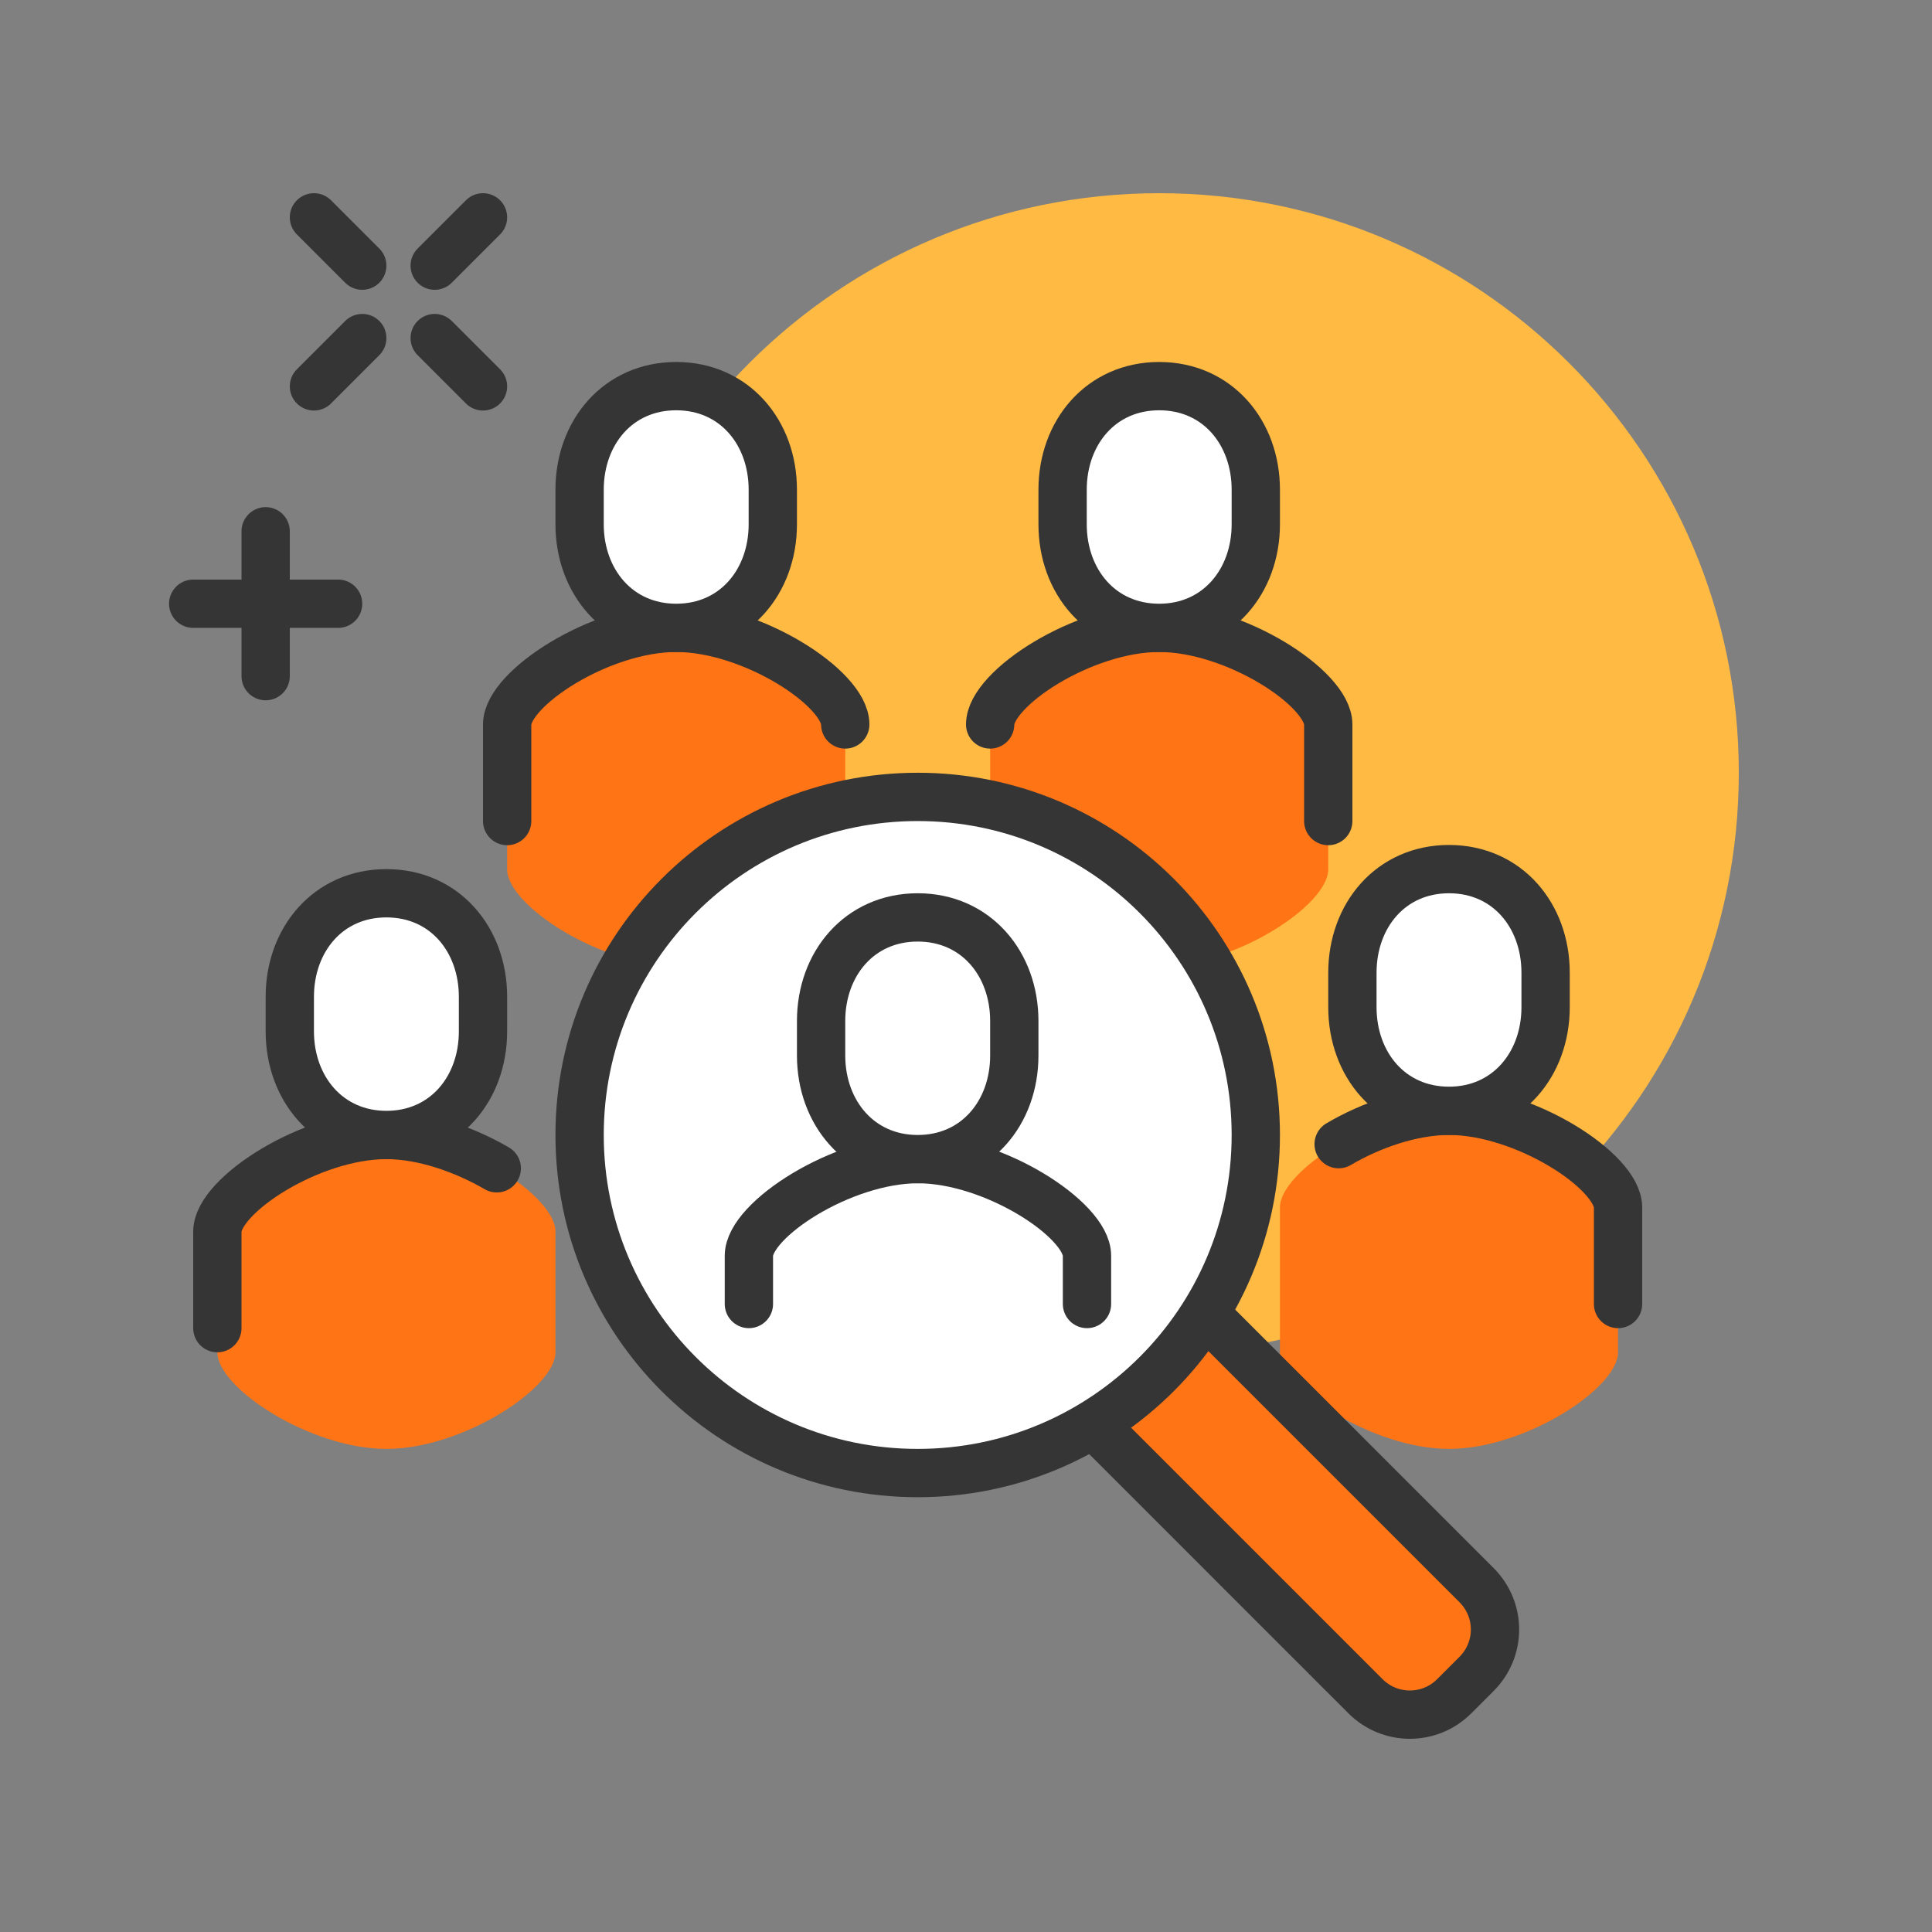 <svg width="80" height="80" viewBox="0 0 80 80" fill="none" xmlns="http://www.w3.org/2000/svg">
<rect x="0" y="0" width="80" height="80" fill="#808080" stroke="none"/>
<g clip-path="url(#clip0_5916_2545)">
<path d="M48 55.996C61.255 55.996 72 45.252 72 31.998C72 18.744 61.255 8 48 8C34.745 8 24 18.744 24 31.998C24 45.252 34.745 55.996 48 55.996Z" fill="#FFBA43"/>
<path d="M16 46.997C12.85 46.997 9 49.507 9 50.997V55.996C9 57.486 12.86 59.996 16 59.996C19.14 59.996 23 57.486 23 55.996V50.997C23 49.507 19.14 46.997 16 46.997Z" fill="#FF7415"/>
<path d="M28 25.998C24.85 25.998 21 28.508 21 29.998V35.998C21 37.488 24.86 39.997 28 39.997C31.14 39.997 35 37.488 35 35.998V29.998C35 28.508 31.14 25.998 28 25.998Z" fill="#FF7415"/>
<path d="M48 25.998C44.85 25.998 41 28.508 41 29.998V35.998C41 37.488 44.86 39.997 48 39.997C51.14 39.997 55 37.488 55 35.998V29.998C55 28.508 51.14 25.998 48 25.998Z" fill="#FF7415"/>
<path d="M60 45.997C56.85 45.997 53 48.507 53 49.997V55.996C53 57.486 56.86 59.996 60 59.996C63.14 59.996 67 57.486 67 55.996V49.997C67 48.507 63.14 45.997 60 45.997Z" fill="#FF7415"/>
<path d="M61.151 65.635L49.901 54.386L45.281 58.956L56.551 70.225C57.571 71.245 59.211 71.245 60.231 70.225L61.151 69.305C62.171 68.285 62.171 66.645 61.151 65.626V65.635Z" fill="#FF7415"/>
<path d="M38 60.996C45.732 60.996 52 54.728 52 46.997C52 39.266 45.732 32.998 38 32.998C30.268 32.998 24 39.266 24 46.997C24 54.728 30.268 60.996 38 60.996Z" fill="white" stroke="#353535" stroke-width="2" stroke-linejoin="round"/>
<path d="M35 29.998C35 28.508 31.15 25.998 28 25.998C24.85 25.998 21 28.508 21 29.998V33.998" stroke="#353535" stroke-width="2" stroke-linecap="round" stroke-linejoin="round"/>
<path d="M28 25.999C25.6 25.999 24 24.079 24 21.709V20.279C24 17.909 25.59 15.989 28 15.989C30.41 15.989 32 17.909 32 20.279V21.709C32 24.079 30.41 25.999 28 25.999Z" fill="white" stroke="#353535" stroke-width="2" stroke-linejoin="round"/>
<path d="M20.57 48.377C19.23 47.597 17.53 46.997 16 46.997C12.85 46.997 9 49.507 9 50.997V54.996" stroke="#353535" stroke-width="2" stroke-linecap="round" stroke-linejoin="round"/>
<path d="M16 46.997C13.6 46.997 12 45.077 12 42.707V41.277C12 38.907 13.59 36.988 16 36.988C18.41 36.988 20 38.907 20 41.277V42.707C20 45.077 18.41 46.997 16 46.997Z" fill="white" stroke="#353535" stroke-width="2" stroke-linejoin="round"/>
<path d="M45.01 53.996V51.996C45.01 50.507 41.15 47.997 38.01 47.997C34.87 47.997 31.01 50.507 31.01 51.996V53.996" stroke="#353535" stroke-width="2" stroke-linecap="round" stroke-linejoin="round"/>
<path d="M38 47.997C35.6 47.997 34 46.077 34 43.707V42.277C34 39.907 35.59 37.988 38 37.988C40.41 37.988 42 39.907 42 42.277V43.707C42 46.077 40.41 47.997 38 47.997Z" fill="white" stroke="#353535" stroke-width="2" stroke-linejoin="round"/>
<path d="M41 29.998C41 28.508 44.85 25.998 48 25.998C51.15 25.998 55 28.508 55 29.998V33.998" stroke="#353535" stroke-width="2" stroke-linecap="round" stroke-linejoin="round"/>
<path d="M48 25.999C50.4 25.999 52 24.079 52 21.709V20.279C52 17.909 50.41 15.989 48 15.989C45.59 15.989 44 17.909 44 20.279V21.709C44 24.079 45.59 25.999 48 25.999Z" fill="white" stroke="#353535" stroke-width="2" stroke-linejoin="round"/>
<path d="M49.889 54.386L61.139 65.635C62.16 66.655 62.16 68.295 61.139 69.315L60.219 70.235C59.2 71.255 57.559 71.255 56.539 70.235L45.27 58.966" stroke="#353535" stroke-width="2" stroke-linejoin="round"/>
<path d="M67 53.996V49.997C67 48.507 63.14 45.997 60 45.997C58.47 45.997 56.77 46.587 55.43 47.377" stroke="#353535" stroke-width="2" stroke-linecap="round" stroke-linejoin="round"/>
<path d="M60 45.997C62.4 45.997 64 44.077 64 41.707V40.278C64 37.908 62.41 35.988 60 35.988C57.59 35.988 56 37.908 56 40.278V41.707C56 44.077 57.59 45.997 60 45.997Z" fill="white" stroke="#353535" stroke-width="2" stroke-linejoin="round"/>
<path d="M15 13.999L13 15.999" stroke="#353535" stroke-width="2" stroke-miterlimit="10" stroke-linecap="round"/>
<path d="M20 9L18 11" stroke="#353535" stroke-width="2" stroke-miterlimit="10" stroke-linecap="round"/>
<path d="M18 13.999L20 15.999" stroke="#353535" stroke-width="2" stroke-miterlimit="10" stroke-linecap="round"/>
<path d="M13 9L15 11" stroke="#353535" stroke-width="2" stroke-miterlimit="10" stroke-linecap="round"/>
<path d="M11 21.999V27.998" stroke="#353535" stroke-width="2" stroke-miterlimit="10" stroke-linecap="round"/>
<path d="M8 24.999H14" stroke="#353535" stroke-width="2" stroke-miterlimit="10" stroke-linecap="round"/>
</g>
<defs>
<clipPath id="clip0_5916_2545">
<rect width="80" height="80" fill="white"/>
</clipPath>
</defs>
</svg>
